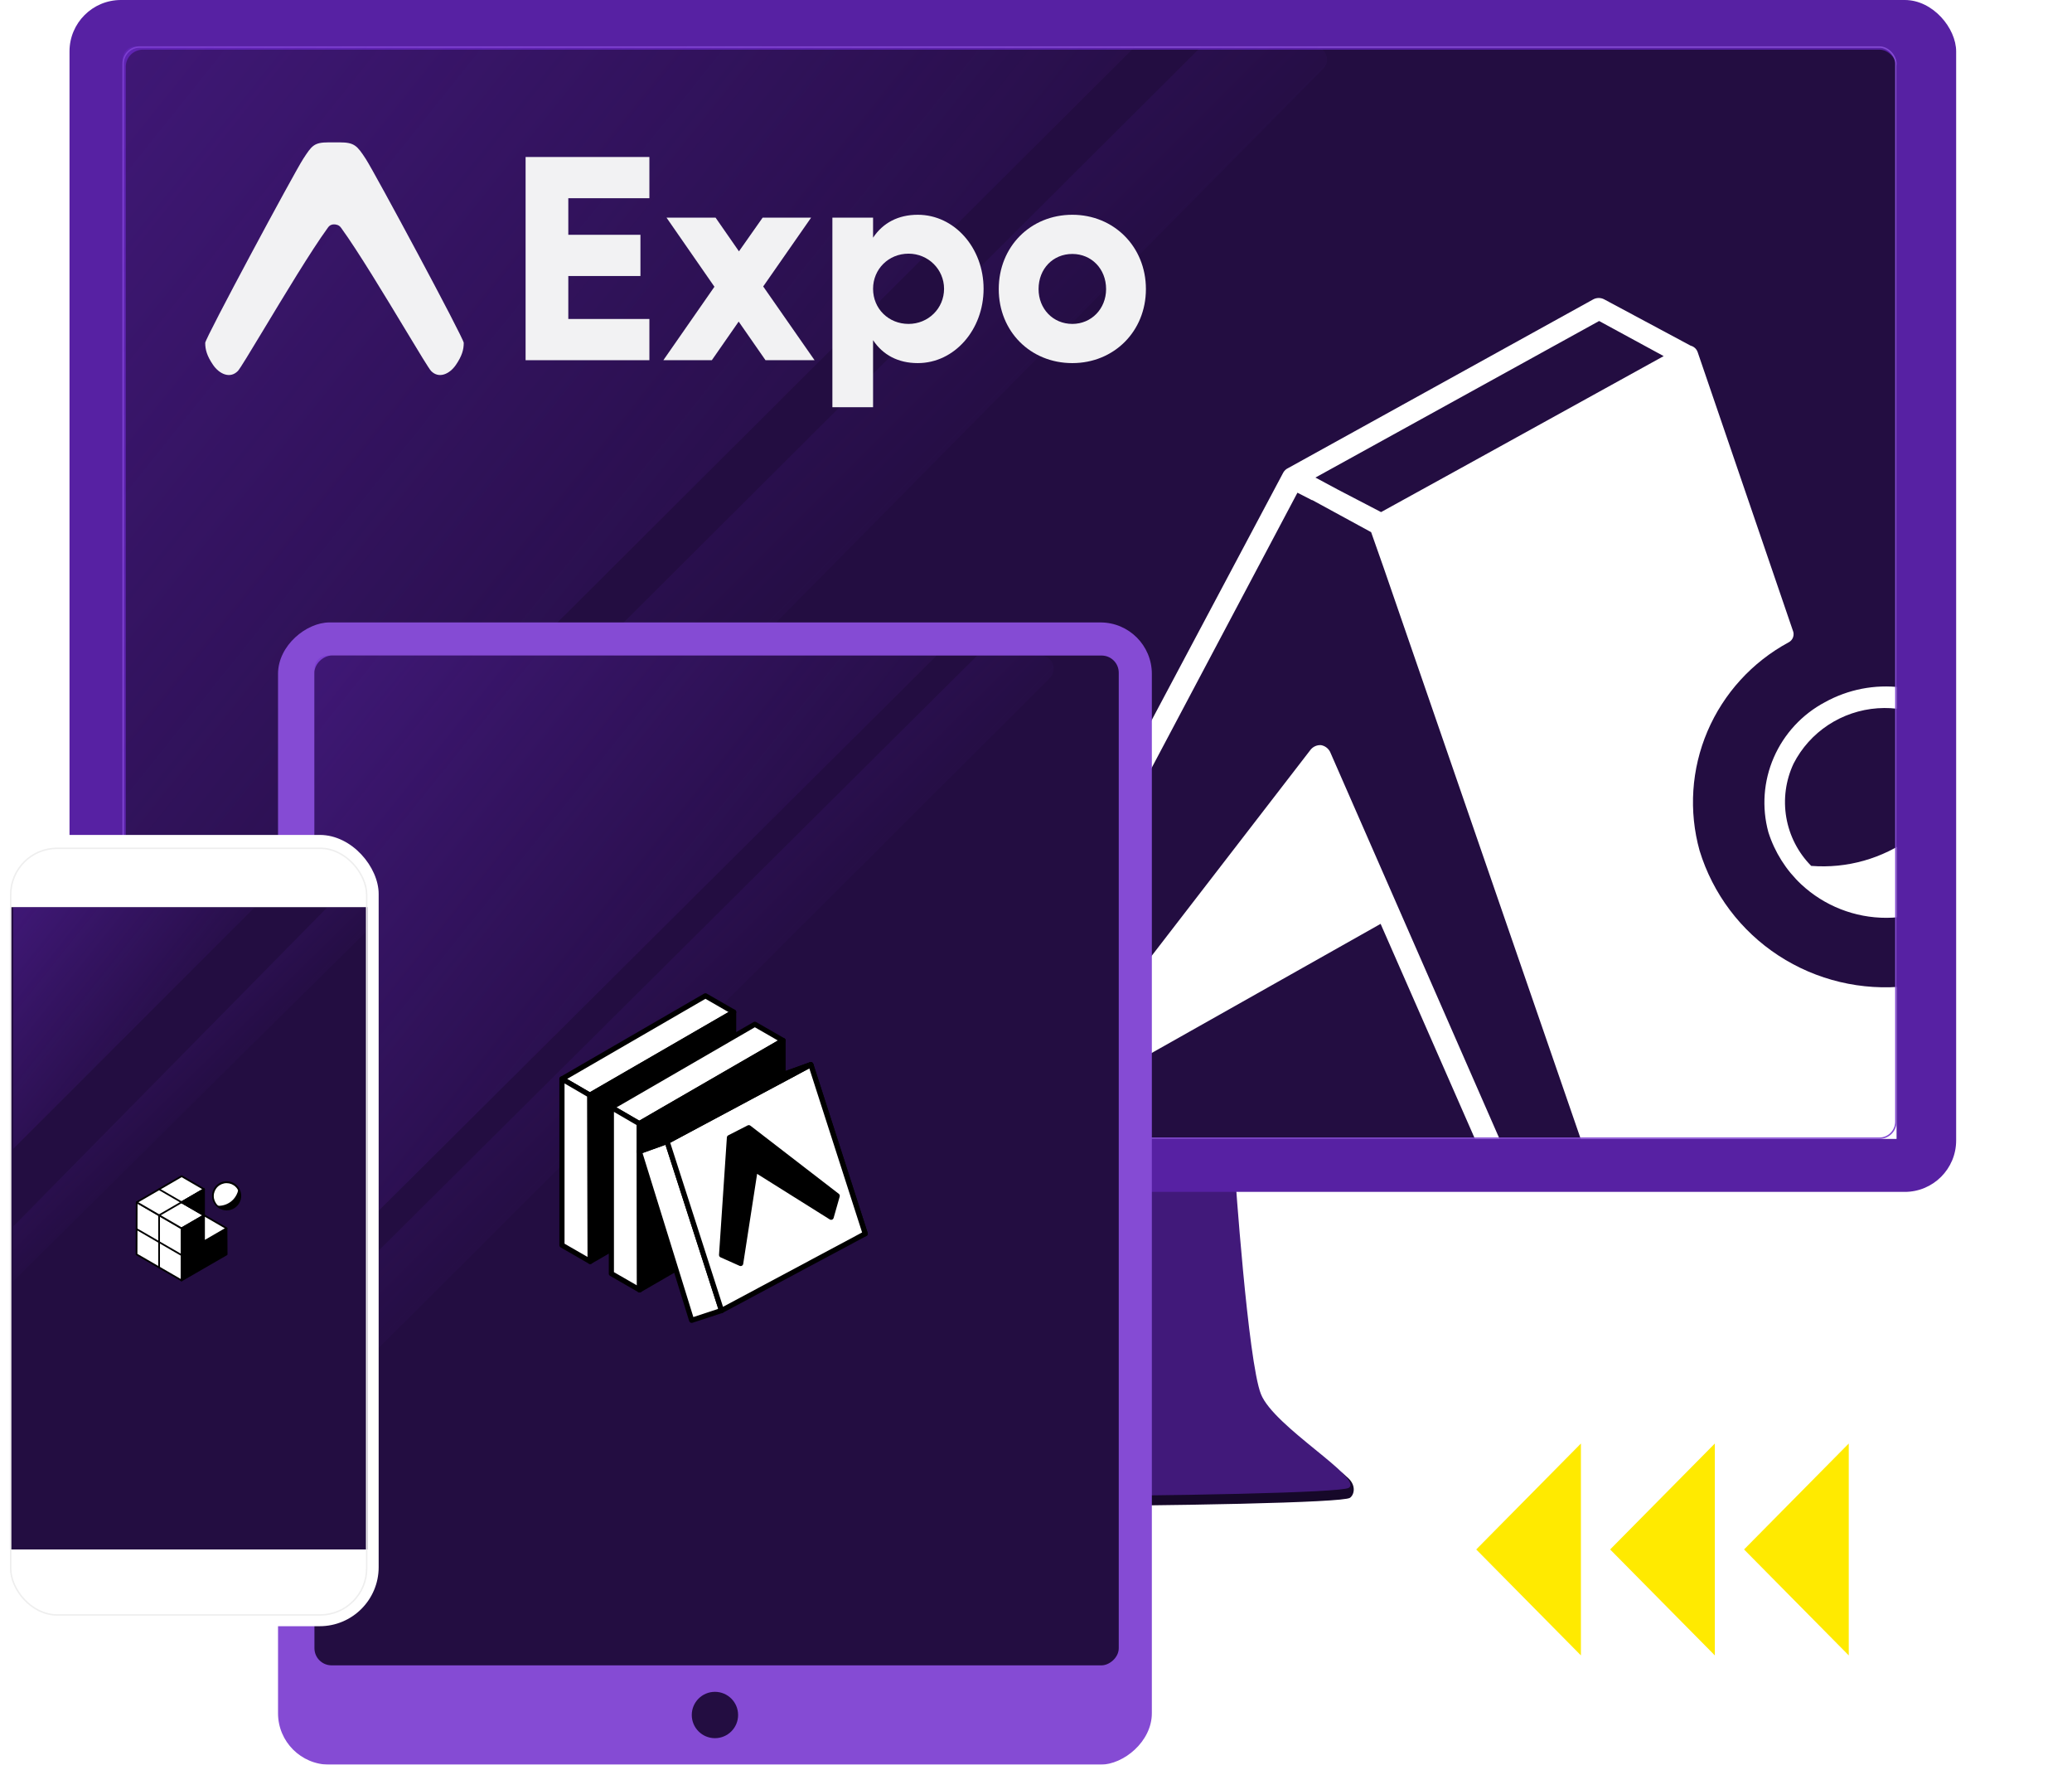 <svg width="626" height="533" viewBox="0 0 626 533" fill="none" xmlns="http://www.w3.org/2000/svg">
<path d="M231.484 424.379C235.425 417.495 238.874 358 238.874 358H372.373C372.373 358 377.299 414.545 381.24 424.379C384.088 431.484 400.992 440.429 407.388 446.505C409.845 448.839 409.072 451.587 407.841 452.406C403.408 455.356 208.331 456.339 204.39 452.406C203.736 451.752 203.937 447.783 204.747 446.505C208.81 440.091 228.198 430.119 231.484 424.379Z" fill="#160829"/>
<g filter="url(#filter0_i_4101_18070)">
<path d="M231.44 421.063C235.375 414.109 239.817 354 239.817 354H373.101C373.101 354 377.019 411.128 380.954 421.063C384.888 430.999 411.938 446.398 407.512 449.379C403.086 452.359 208.324 453.353 204.39 449.379C200.455 445.405 227.505 428.018 231.44 421.063Z" fill="#41197A"/>
</g>
<g filter="url(#filter1_i_4101_18070)">
<rect x="21" width="570" height="360" rx="15.529" fill="#5721A3"/>
</g>
<rect x="38" y="15" width="535" height="329" rx="5.176" fill="#230D41"/>
<g clip-path="url(#clip0_4101_18070)">
<g clip-path="url(#clip1_4101_18070)">
<path d="M594.773 226.855C591.689 222.523 587.539 219.06 582.724 216.803C577.896 214.537 572.568 213.547 567.248 213.927C561.928 214.308 556.795 216.046 552.339 218.977C547.904 221.898 544.3 225.918 541.879 230.645C539.499 235.719 538.733 241.402 539.685 246.926C540.637 252.45 543.262 257.548 547.204 261.533C557.998 262.384 568.742 259.349 577.495 252.976C586.212 246.636 592.357 237.359 594.773 226.855ZM502.827 107.661L483.131 96.957L397.421 144.241L404.253 147.909L417.252 154.673L440.779 141.715L502.841 107.444L502.827 107.661ZM510.76 104.401C511.266 104.527 511.731 104.781 512.112 105.137C512.492 105.494 512.775 105.942 512.933 106.439L541.648 190.411C541.945 191.076 541.969 191.832 541.715 192.515C541.461 193.198 540.95 193.755 540.29 194.065C529.361 199.996 520.755 209.444 515.867 220.878C511.001 232.28 510.163 245 513.49 256.942C517.483 269.966 525.919 281.176 537.329 288.618C548.766 296.089 562.485 299.349 576.096 297.855C576.84 297.811 577.58 297.996 578.216 298.384C578.852 298.773 579.354 299.346 579.655 300.028L609.321 386.215C609.511 386.909 609.481 387.644 609.235 388.321C608.989 388.997 608.54 389.581 607.949 389.991L516.777 442.83C516.344 443.014 515.877 443.106 515.405 443.102C514.563 443.257 513.694 443.113 512.947 442.694L480.958 422.794C480.376 422.493 479.902 422.018 479.6 421.436L417.116 279.042L321.965 332.696C321.395 332.983 320.77 333.143 320.133 333.167C319.495 333.19 318.86 333.076 318.271 332.832L296.646 320.634C295.945 320.258 295.414 319.628 295.161 318.873C294.909 318.118 294.954 317.295 295.288 316.573L387.722 142.706C388.068 142.113 388.591 141.643 389.216 141.361L481.379 90.41C481.884 90.145 482.446 90.006 483.016 90.006C483.586 90.006 484.148 90.145 484.653 90.41L510.774 104.401H510.76ZM396.47 151.114L391.987 148.819L302.881 316.98L319.14 326.054L395.981 226.42C396.358 225.96 396.839 225.597 397.385 225.361C397.931 225.125 398.525 225.022 399.119 225.062C399.699 225.166 400.247 225.403 400.72 225.754C401.194 226.106 401.58 226.561 401.849 227.086L485.522 418.149L507.88 431.827L418.067 171.571L414.25 160.731L396.348 150.978L396.483 151.114H396.47ZM534.273 251.386C532.226 243.891 532.801 235.921 535.903 228.797C539.017 221.64 544.466 215.75 551.361 212.09C558.374 208.209 566.434 206.645 574.39 207.621C582.345 208.596 589.789 212.062 595.656 217.523C598.92 220.63 601.537 224.353 603.355 228.477C605.173 232.601 606.156 237.043 606.248 241.549C606.341 246.055 605.54 250.534 603.892 254.729C602.244 258.924 599.782 262.75 596.647 265.988L595.656 266.98C588.7 273.532 579.512 277.193 569.956 277.218C560.4 277.243 551.192 273.631 544.202 267.116C539.605 262.806 536.186 257.391 534.273 251.386Z" fill="white"/>
</g>
</g>
<rect x="37.217" y="14.217" width="535.567" height="329.567" rx="4.96" stroke="#854BD4" stroke-width="0.433"/>
<path d="M343 14L37 319V18C37 15.791 38.791 14 41 14H343Z" fill="url(#paint0_linear_4101_18070)" fill-opacity="0.4"/>
<path d="M56.999 319L362.999 14L396.921 14C400.474 14 402.264 18.286 399.766 20.812L105 319L56.999 319Z" fill="url(#paint1_linear_4101_18070)" fill-opacity="0.1"/>
<g clip-path="url(#clip2_4101_18070)">
<path d="M99.013 68.835C99.651 67.893 100.351 67.773 100.918 67.773C101.485 67.773 102.43 67.893 103.069 68.835C108.104 75.751 116.415 89.527 122.546 99.689C126.544 106.317 129.615 111.407 130.245 112.054C132.61 114.486 135.853 112.971 137.738 110.212C139.593 107.497 140.108 105.59 140.108 103.556C140.108 102.17 113.227 52.175 110.519 48.014C107.916 44.011 107.068 43 102.612 43H99.277C94.835 43 94.193 44.011 91.589 48.014C88.882 52.175 62 102.17 62 103.556C62 105.59 62.515 107.497 64.371 110.212C66.255 112.971 69.499 114.486 71.864 112.054C72.494 111.407 75.565 106.317 79.563 99.689C85.693 89.527 93.978 75.751 99.013 68.835Z" fill="#F2F2F3"/>
<path d="M158.795 47.419V108.795H196.195V96.345H171.698V83.368H193.492V70.917H171.698V59.87H196.195V47.419H158.795Z" fill="#F2F2F3"/>
<path d="M246.098 108.795L230.58 86.524L245.052 65.744H230.406L223.257 75.915L216.196 65.744H201.375L215.847 86.612L200.417 108.795H215.062L223.17 97.134L231.277 108.795H246.098Z" fill="#F2F2F3"/>
<path d="M277.288 64.868C271.36 64.868 266.739 67.323 263.775 71.794V65.745H251.483V123H263.775V102.746C266.739 107.217 271.36 109.672 277.288 109.672C288.36 109.672 297.164 99.589 297.164 87.226C297.164 74.863 288.36 64.868 277.288 64.868ZM274.498 97.836C268.483 97.836 263.775 93.276 263.775 87.226C263.775 81.264 268.483 76.617 274.498 76.617C280.426 76.617 285.221 81.352 285.221 87.226C285.221 93.189 280.426 97.836 274.498 97.836Z" fill="#F2F2F3"/>
<path d="M323.977 64.868C311.336 64.868 301.746 74.513 301.746 87.314C301.746 100.115 311.336 109.672 323.977 109.672C336.53 109.672 346.207 100.115 346.207 87.314C346.207 74.513 336.53 64.868 323.977 64.868ZM323.977 76.704C329.73 76.704 334.177 81.176 334.177 87.314C334.177 93.276 329.73 97.836 323.977 97.836C318.135 97.836 313.777 93.276 313.777 87.314C313.777 81.176 318.135 76.704 323.977 76.704Z" fill="#F2F2F3"/>
</g>
<path d="M486.46 468L518.092 436L518.092 500L486.46 468Z" fill="#FFEA00"/>
<path d="M526.919 468L558.552 436L558.552 500L526.919 468Z" fill="#FFEA00"/>
<path d="M446 468L477.632 436L477.632 500L446 468Z" fill="#FFEA00"/>
<g filter="url(#filter2_i_4101_18070)">
<rect x="348" y="188" width="345" height="264" rx="15.529" transform="rotate(90 348 188)" fill="#854BD4"/>
</g>
<rect x="338" y="198" width="305" height="243" rx="5.176" transform="rotate(90 338 198)" fill="#230D41"/>
<path d="M283 198L95 385V202C95 199.791 96.791 198 99 198H283Z" fill="url(#paint2_linear_4101_18070)" fill-opacity="0.4"/>
<path d="M95 397L295.24 198L314.329 198C317.895 198 319.678 202.312 317.155 204.831L95 426.528L95 397Z" fill="url(#paint3_linear_4101_18070)" fill-opacity="0.1"/>
<circle cx="216" cy="518" r="7" fill="#230D41"/>
<g clip-path="url(#clip3_4101_18070)">
<path d="M169.778 325.887L178.21 330.791L221.655 305.681L213.133 300.778L169.778 325.887Z" fill="white"/>
<path fill-rule="evenodd" clip-rule="evenodd" d="M212.744 300.106C212.862 300.037 212.996 300.001 213.133 300.001C213.269 300.001 213.404 300.037 213.522 300.106L222.044 305.009C222.163 305.077 222.262 305.176 222.331 305.294C222.399 305.413 222.436 305.547 222.436 305.685C222.436 305.822 222.399 305.956 222.331 306.075C222.262 306.193 222.163 306.292 222.044 306.36L178.602 331.466C178.483 331.535 178.349 331.571 178.211 331.571C178.074 331.571 177.94 331.535 177.821 331.466L169.389 326.556C169.271 326.488 169.172 326.39 169.104 326.271C169.036 326.153 169 326.019 169 325.883C169 325.746 169.036 325.612 169.104 325.494C169.172 325.375 169.271 325.277 169.389 325.209L212.744 300.103V300.106ZM213.133 301.68L171.334 325.887L178.216 329.889L220.096 305.685L213.133 301.68Z" fill="black"/>
<path d="M169.778 325.887V376.097L178.303 381L178.21 330.791L169.778 325.887Z" fill="white"/>
<path fill-rule="evenodd" clip-rule="evenodd" d="M169.392 325.209C169.51 325.14 169.644 325.104 169.781 325.104C169.918 325.104 170.052 325.14 170.17 325.209L178.602 330.115C178.72 330.184 178.818 330.282 178.886 330.4C178.955 330.517 178.991 330.651 178.991 330.788L179.081 381C179.082 381.138 179.047 381.273 178.979 381.392C178.911 381.512 178.812 381.611 178.693 381.68C178.575 381.749 178.44 381.785 178.302 381.785C178.165 381.784 178.03 381.748 177.911 381.679L169.392 376.772C169.273 376.704 169.174 376.606 169.105 376.487C169.036 376.368 169 376.234 169 376.097V325.887C169 325.75 169.036 325.615 169.105 325.497C169.174 325.378 169.273 325.277 169.392 325.209ZM170.559 327.24V375.645L177.519 379.653L177.432 331.239L170.559 327.24Z" fill="black"/>
<path d="M178.209 330.791L221.655 305.682V355.897L178.3 381.004L178.213 330.788L178.209 330.791Z" fill="black"/>
<path fill-rule="evenodd" clip-rule="evenodd" d="M222.044 305.01C222.162 305.078 222.261 305.177 222.329 305.295C222.397 305.414 222.433 305.548 222.433 305.685V355.898C222.432 356.034 222.396 356.168 222.328 356.286C222.26 356.404 222.162 356.502 222.044 356.57L178.692 381.679C178.573 381.749 178.439 381.785 178.302 381.785C178.164 381.786 178.03 381.75 177.911 381.681C177.792 381.613 177.694 381.514 177.625 381.395C177.557 381.276 177.521 381.141 177.522 381.004L177.432 330.792C177.431 330.655 177.467 330.52 177.535 330.402C177.604 330.283 177.702 330.185 177.821 330.116L221.263 305.01C221.381 304.942 221.515 304.906 221.652 304.906C221.788 304.906 221.925 304.942 222.044 305.01ZM178.987 331.24L179.081 379.654L220.877 355.447V307.032L178.997 331.24H178.987Z" fill="black"/>
<path d="M184.706 334.478L193.138 339.385L236.58 314.276L228.061 309.372L184.706 334.478Z" fill="white"/>
<path fill-rule="evenodd" clip-rule="evenodd" d="M227.669 308.7C227.788 308.632 227.922 308.596 228.058 308.596C228.195 308.596 228.329 308.632 228.447 308.7L236.973 313.604C237.091 313.672 237.19 313.77 237.259 313.888C237.328 314.007 237.364 314.142 237.364 314.279C237.364 314.416 237.328 314.55 237.259 314.669C237.19 314.788 237.091 314.886 236.973 314.954L193.53 340.06C193.411 340.13 193.276 340.166 193.138 340.166C193.001 340.166 192.865 340.13 192.746 340.06L184.314 335.154C184.196 335.085 184.098 334.987 184.029 334.869C183.961 334.751 183.925 334.616 183.925 334.48C183.925 334.343 183.961 334.209 184.029 334.091C184.098 333.973 184.196 333.875 184.314 333.806L227.669 308.7ZM228.061 310.274L186.259 334.481L193.141 338.483L235.022 314.279L228.061 310.274Z" fill="black"/>
<path d="M184.706 334.478V384.694L193.228 389.598L193.138 339.388L184.706 334.478Z" fill="white"/>
<path fill-rule="evenodd" clip-rule="evenodd" d="M184.317 333.802C184.436 333.734 184.57 333.697 184.708 333.697C184.845 333.697 184.98 333.734 185.098 333.802L193.53 338.709C193.648 338.777 193.746 338.875 193.815 338.993C193.883 339.111 193.919 339.245 193.919 339.381L194.006 389.594C194.007 389.731 193.972 389.866 193.904 389.985C193.836 390.103 193.738 390.202 193.619 390.271C193.501 390.34 193.366 390.376 193.23 390.376C193.093 390.377 192.958 390.341 192.839 390.272L184.317 385.365C184.199 385.297 184.1 385.199 184.032 385.08C183.964 384.962 183.928 384.827 183.928 384.69V334.478C183.928 334.341 183.964 334.206 184.032 334.088C184.1 333.969 184.199 333.871 184.317 333.802ZM185.487 335.834V384.239L192.444 388.247L192.36 339.832L185.487 335.834Z" fill="black"/>
<path d="M193.138 339.384L236.58 314.275V364.491L193.228 389.597L193.138 339.384Z" fill="black"/>
<path fill-rule="evenodd" clip-rule="evenodd" d="M236.969 313.603C237.088 313.671 237.187 313.769 237.256 313.888C237.325 314.006 237.361 314.141 237.361 314.278V364.491C237.361 364.627 237.325 364.761 237.256 364.879C237.188 364.997 237.09 365.095 236.972 365.163L193.617 390.272C193.498 390.341 193.364 390.378 193.227 390.378C193.09 390.379 192.955 390.343 192.836 390.274C192.717 390.206 192.619 390.107 192.55 389.988C192.482 389.869 192.446 389.734 192.447 389.597L192.36 339.384C192.36 339.247 192.395 339.113 192.464 338.994C192.532 338.876 192.63 338.778 192.749 338.709L236.191 313.603C236.309 313.534 236.443 313.499 236.58 313.499C236.716 313.499 236.851 313.534 236.969 313.603ZM193.922 339.832L194.006 388.247L235.805 364.039V315.625L193.922 339.832Z" fill="black"/>
<path d="M193.155 347.786L208.967 398.79L217.987 395.837L201.546 344.771L193.155 347.786Z" fill="white"/>
<path fill-rule="evenodd" clip-rule="evenodd" d="M201.888 344.073C201.983 344.119 202.067 344.183 202.136 344.262C202.205 344.341 202.257 344.434 202.29 344.534L218.727 395.596C218.791 395.792 218.775 396.005 218.681 396.189C218.588 396.373 218.426 396.512 218.23 396.576L209.206 399.529C209.108 399.561 209.004 399.573 208.901 399.565C208.798 399.557 208.698 399.528 208.606 399.48C208.514 399.433 208.433 399.368 208.367 399.288C208.3 399.209 208.25 399.117 208.22 399.018L192.411 348.015C192.351 347.823 192.368 347.616 192.458 347.436C192.548 347.256 192.704 347.118 192.893 347.051L201.285 344.039C201.383 344.003 201.487 343.987 201.591 343.993C201.695 343.998 201.797 344.024 201.891 344.07L201.888 344.073ZM194.122 348.267L209.477 397.802L217.007 395.334L201.048 345.778L194.119 348.267H194.122Z" fill="black"/>
<path d="M236.574 324.581L252.387 375.584L261.407 372.631L244.966 321.569L236.574 324.581Z" fill="white"/>
<path fill-rule="evenodd" clip-rule="evenodd" d="M245.312 320.868C245.406 320.914 245.49 320.979 245.558 321.058C245.627 321.137 245.679 321.229 245.711 321.329L262.148 372.394C262.211 372.589 262.194 372.802 262.101 372.985C262.008 373.168 261.846 373.307 261.651 373.371L252.627 376.324C252.529 376.355 252.426 376.367 252.323 376.359C252.22 376.35 252.12 376.322 252.029 376.274C251.937 376.227 251.856 376.162 251.79 376.082C251.724 376.003 251.675 375.912 251.644 375.813L235.832 324.81C235.772 324.618 235.789 324.411 235.879 324.231C235.968 324.051 236.124 323.913 236.314 323.846L244.706 320.834C244.804 320.799 244.908 320.783 245.012 320.789C245.117 320.795 245.219 320.822 245.312 320.868ZM237.543 325.062L252.898 374.597L260.428 372.133L244.472 322.573L237.543 325.062Z" fill="black"/>
<path d="M201.545 344.774L244.966 321.569L261.41 372.631L217.989 395.836L201.549 344.771L201.545 344.774Z" fill="white"/>
<path fill-rule="evenodd" clip-rule="evenodd" d="M245.261 320.847C245.367 320.89 245.462 320.956 245.539 321.039C245.616 321.122 245.675 321.221 245.71 321.33L262.147 372.395C262.203 372.568 262.196 372.756 262.128 372.925C262.06 373.094 261.935 373.233 261.774 373.319L218.354 396.524C218.253 396.579 218.142 396.61 218.027 396.617C217.913 396.623 217.799 396.604 217.693 396.561C217.587 396.519 217.492 396.453 217.414 396.369C217.336 396.285 217.278 396.185 217.243 396.076L200.805 345.011C200.749 344.838 200.756 344.65 200.824 344.481C200.892 344.312 201.018 344.173 201.178 344.087L244.599 320.879C244.699 320.824 244.81 320.793 244.924 320.786C245.038 320.78 245.152 320.799 245.258 320.841L245.261 320.847ZM202.488 345.154L218.441 394.71L260.464 372.252L244.515 322.696L202.491 345.154H202.488Z" fill="black"/>
<path d="M201.546 344.774L193.155 347.786L236.575 324.581L244.967 321.569L201.546 344.771V344.774Z" fill="white"/>
<path fill-rule="evenodd" clip-rule="evenodd" d="M245.68 321.251C245.761 321.43 245.77 321.634 245.707 321.821C245.643 322.007 245.511 322.163 245.337 322.256L201.911 345.458C201.878 345.476 201.843 345.492 201.808 345.505L193.417 348.52C193.228 348.603 193.014 348.609 192.821 348.535C192.629 348.461 192.474 348.313 192.39 348.124C192.306 347.936 192.301 347.722 192.375 347.529C192.449 347.337 192.596 347.181 192.785 347.098L236.208 323.892C236.243 323.874 236.278 323.859 236.314 323.846L244.706 320.834C244.891 320.767 245.094 320.774 245.275 320.851C245.455 320.928 245.6 321.071 245.68 321.251Z" fill="black"/>
<path d="M226.235 340.614L223.307 342.111L220.383 343.607L218.012 379.053L223.768 381.626L228.155 353.269L251.102 367.653L252.944 361.203L226.235 340.614Z" fill="black"/>
<path fill-rule="evenodd" clip-rule="evenodd" d="M225.883 339.919C226.015 339.853 226.162 339.825 226.309 339.838C226.455 339.852 226.595 339.907 226.711 339.997L253.42 360.583C253.543 360.678 253.635 360.808 253.683 360.956C253.731 361.104 253.734 361.264 253.691 361.413L251.855 367.866C251.822 367.983 251.763 368.091 251.681 368.181C251.599 368.271 251.498 368.341 251.384 368.384C251.271 368.428 251.149 368.444 251.028 368.432C250.907 368.42 250.791 368.38 250.688 368.314L228.743 354.556L224.539 381.744C224.521 381.862 224.476 381.975 224.407 382.073C224.338 382.171 224.247 382.252 224.142 382.309C224.036 382.367 223.919 382.399 223.799 382.403C223.679 382.408 223.56 382.384 223.45 382.335L217.694 379.765C217.549 379.7 217.426 379.592 217.344 379.456C217.262 379.32 217.223 379.161 217.234 379.002L219.605 343.557C219.613 343.422 219.656 343.292 219.729 343.179C219.803 343.066 219.905 342.974 220.025 342.913L225.883 339.919ZM221.129 344.101L218.827 378.564L223.152 380.496L227.383 353.146C227.403 353.019 227.454 352.898 227.531 352.795C227.609 352.692 227.711 352.61 227.828 352.556C227.946 352.503 228.074 352.479 228.203 352.487C228.332 352.496 228.456 352.536 228.566 352.605L250.638 366.441L252.048 361.494L226.151 341.534L221.129 344.101Z" fill="black"/>
</g>
<g filter="url(#filter3_i_4101_18070)">
<rect x="0.402" y="252.179" width="114" height="239" rx="17.82" fill="white"/>
</g>
<rect x="3" y="274" width="108" height="194" fill="#230D41"/>
<path d="M77 274L4 347V274H77Z" fill="url(#paint4_linear_4101_18070)" fill-opacity="0.4"/>
<path d="M4 370.427L98.935 274L111 274L111 279.395C111 280.463 110.573 281.486 109.814 282.237L4 387L4 370.427Z" fill="url(#paint5_linear_4101_18070)" fill-opacity="0.1"/>
<rect x="3.223" y="256.223" width="107.555" height="231.555" rx="14.034" stroke="#EEEEEE" stroke-width="0.445"/>
<g clip-path="url(#clip4_4101_18070)">
<path d="M68.468 365.391C69.567 365.391 70.622 364.954 71.399 364.177C72.176 363.4 72.613 362.346 72.613 361.247C72.613 360.147 72.176 359.093 71.399 358.316C70.622 357.539 69.567 357.102 68.468 357.102C67.369 357.102 66.315 357.539 65.537 358.316C64.76 359.093 64.323 360.148 64.323 361.247C64.323 362.346 64.76 363.401 65.537 364.178C66.315 364.955 67.369 365.392 68.468 365.392V365.391Z" fill="white"/>
<path fill-rule="evenodd" clip-rule="evenodd" d="M68.468 357.36C67.437 357.36 66.449 357.77 65.72 358.499C64.991 359.227 64.581 360.216 64.581 361.247C64.581 362.277 64.991 363.266 65.72 363.995C66.449 364.724 67.437 365.133 68.468 365.133C69.499 365.133 70.487 364.724 71.216 363.995C71.945 363.266 72.354 362.278 72.354 361.247C72.354 360.217 71.945 359.228 71.216 358.499C70.487 357.771 69.499 357.361 68.468 357.361V357.36ZM64.066 361.247C64.057 360.663 64.165 360.084 64.382 359.542C64.599 359 64.922 358.507 65.332 358.091C65.741 357.675 66.23 357.345 66.768 357.119C67.307 356.894 67.885 356.778 68.468 356.778C69.052 356.778 69.63 356.894 70.169 357.119C70.707 357.345 71.195 357.675 71.605 358.091C72.015 358.507 72.338 359 72.555 359.542C72.772 360.084 72.88 360.663 72.871 361.247C72.853 362.403 72.382 363.506 71.558 364.318C70.734 365.129 69.625 365.584 68.468 365.584C67.312 365.584 66.202 365.129 65.379 364.318C64.555 363.506 64.083 362.403 64.066 361.247Z" fill="black"/>
<path d="M72.034 359.132C71.794 360.551 71.06 361.839 69.962 362.768C68.863 363.697 67.471 364.207 66.032 364.207C65.868 364.207 65.708 364.207 65.548 364.186C66.263 364.898 67.213 365.324 68.221 365.385C69.228 365.447 70.223 365.138 71.019 364.518C71.815 363.898 72.357 363.008 72.544 362.017C72.731 361.025 72.549 359.999 72.034 359.132Z" fill="black"/>
<path d="M41.258 378.871L41.3 363.13L54.85 371V386.743L41.258 378.871Z" fill="white"/>
<path fill-rule="evenodd" clip-rule="evenodd" d="M41.171 362.905C41.21 362.883 41.255 362.871 41.3 362.871C41.345 362.871 41.39 362.883 41.429 362.905L54.98 370.775C55.06 370.822 55.109 370.907 55.109 370.999V386.742C55.109 386.788 55.097 386.832 55.074 386.871C55.052 386.911 55.019 386.943 54.98 386.966C54.94 386.989 54.896 387 54.85 387C54.805 387 54.76 386.988 54.721 386.965L41.129 379.095C41.09 379.072 41.057 379.04 41.034 379C41.011 378.961 41 378.916 41 378.87L41.041 363.128C41.041 363.036 41.091 362.951 41.171 362.905ZM41.557 363.577L41.517 378.723L54.592 386.293V371.149L41.557 363.577Z" fill="black"/>
<path d="M41.3 363.129L54.87 355.259L61.644 359.194L54.85 363.13L61.645 367.066L54.85 371L41.3 363.13V363.129Z" fill="white"/>
<path fill-rule="evenodd" clip-rule="evenodd" d="M54.742 355.035C54.782 355.012 54.826 355 54.872 355C54.917 355 54.962 355.012 55.001 355.035L61.774 358.971C61.813 358.993 61.846 359.026 61.869 359.065C61.891 359.105 61.903 359.149 61.903 359.194C61.903 359.24 61.891 359.284 61.869 359.323C61.846 359.363 61.813 359.395 61.774 359.418L55.366 363.128L61.774 366.841C61.813 366.863 61.846 366.896 61.869 366.935C61.891 366.975 61.903 367.019 61.903 367.064C61.903 367.11 61.891 367.154 61.869 367.193C61.846 367.233 61.813 367.265 61.774 367.288L54.98 371.223C54.941 371.246 54.896 371.258 54.85 371.258C54.804 371.258 54.76 371.246 54.72 371.223L41.17 363.351C41.131 363.328 41.098 363.296 41.076 363.256C41.053 363.217 41.041 363.173 41.041 363.127C41.041 363.082 41.053 363.038 41.076 362.998C41.098 362.959 41.131 362.926 41.17 362.904L54.742 355.035ZM41.813 363.129L54.851 370.7L61.129 367.064L54.721 363.351C54.682 363.328 54.649 363.296 54.627 363.256C54.604 363.217 54.592 363.173 54.592 363.127C54.592 363.082 54.604 363.038 54.627 362.998C54.649 362.959 54.682 362.926 54.721 362.904L61.13 359.193L54.87 355.557L41.815 363.129H41.813Z" fill="black"/>
<path d="M61.645 367.065V374.935L68.44 371L68.481 378.872L54.849 386.742V371L61.644 367.066L61.645 367.065Z" fill="black"/>
<path fill-rule="evenodd" clip-rule="evenodd" d="M61.774 366.841C61.854 366.887 61.903 366.973 61.903 367.065V374.487L68.311 370.776C68.35 370.753 68.394 370.741 68.44 370.741C68.485 370.741 68.53 370.752 68.569 370.775C68.608 370.797 68.641 370.83 68.664 370.869C68.687 370.908 68.699 370.953 68.699 370.998L68.74 378.87C68.74 378.916 68.728 378.96 68.706 379C68.683 379.039 68.65 379.072 68.611 379.095L54.979 386.965C54.94 386.988 54.895 387 54.85 387C54.805 387 54.76 386.988 54.721 386.965C54.682 386.943 54.649 386.91 54.627 386.871C54.604 386.832 54.592 386.787 54.592 386.742V370.999C54.592 370.907 54.642 370.822 54.721 370.776L61.515 366.841C61.554 366.818 61.599 366.806 61.644 366.806C61.69 366.806 61.734 366.818 61.774 366.841ZM55.109 371.148V386.294L68.223 378.723L68.185 371.446L61.775 375.159C61.736 375.182 61.691 375.195 61.645 375.195C61.599 375.195 61.555 375.183 61.515 375.16C61.475 375.138 61.443 375.105 61.42 375.065C61.397 375.026 61.386 374.981 61.386 374.935V367.513L55.109 371.148Z" fill="black"/>
<path d="M61.645 359.194V367.064L54.85 363.13L61.645 359.195V359.194Z" fill="black"/>
<path fill-rule="evenodd" clip-rule="evenodd" d="M61.774 358.97C61.854 359.017 61.903 359.102 61.903 359.194V367.064C61.903 367.109 61.891 367.154 61.869 367.194C61.846 367.233 61.813 367.266 61.774 367.288C61.734 367.311 61.69 367.323 61.644 367.323C61.599 367.323 61.554 367.311 61.515 367.288L54.721 363.352C54.682 363.329 54.649 363.297 54.626 363.257C54.604 363.218 54.592 363.174 54.592 363.128C54.592 363.083 54.604 363.039 54.626 362.999C54.649 362.96 54.682 362.928 54.721 362.905L61.515 358.971C61.554 358.948 61.599 358.936 61.644 358.936C61.69 358.936 61.735 358.947 61.774 358.97ZM55.366 363.13L61.386 366.618V359.642L55.366 363.129V363.13Z" fill="black"/>
<path d="M61.645 367.065L68.441 370.999L61.645 374.935V367.065Z" fill="white"/>
<path fill-rule="evenodd" clip-rule="evenodd" d="M61.516 366.841C61.555 366.819 61.6 366.807 61.645 366.807C61.69 366.807 61.735 366.819 61.774 366.841L68.57 370.776C68.609 370.799 68.642 370.831 68.664 370.871C68.687 370.91 68.699 370.954 68.699 371C68.699 371.045 68.687 371.09 68.664 371.129C68.642 371.168 68.609 371.201 68.57 371.223L61.774 375.159C61.735 375.182 61.69 375.194 61.644 375.194C61.599 375.194 61.554 375.183 61.515 375.16C61.475 375.137 61.443 375.104 61.42 375.065C61.398 375.025 61.386 374.981 61.386 374.935V367.065C61.386 366.973 61.436 366.887 61.516 366.841ZM61.903 367.513V374.487L67.925 371L61.903 367.514V367.513ZM41.035 371.09C41.052 371.061 41.074 371.035 41.101 371.014C41.128 370.994 41.159 370.979 41.192 370.97C41.225 370.961 41.259 370.959 41.292 370.964C41.326 370.968 41.358 370.979 41.388 370.996L54.978 378.866C55.037 378.901 55.081 378.957 55.098 379.023C55.116 379.09 55.107 379.16 55.072 379.22C55.038 379.279 54.981 379.322 54.915 379.34C54.849 379.358 54.778 379.349 54.719 379.314L41.13 371.444C41.1 371.427 41.075 371.405 41.054 371.378C41.033 371.351 41.018 371.32 41.009 371.287C41 371.254 40.998 371.22 41.003 371.186C41.007 371.152 41.018 371.12 41.035 371.09Z" fill="black"/>
<path fill-rule="evenodd" clip-rule="evenodd" d="M61.858 359.065C61.875 359.094 61.886 359.127 61.891 359.16C61.895 359.194 61.893 359.228 61.884 359.261C61.876 359.294 61.861 359.324 61.84 359.351C61.819 359.378 61.794 359.401 61.764 359.418L48.323 367.214V382.814C48.323 382.883 48.296 382.948 48.247 382.997C48.199 383.045 48.133 383.072 48.065 383.072C47.996 383.072 47.93 383.045 47.882 382.997C47.833 382.948 47.806 382.883 47.806 382.814V367.064C47.806 366.973 47.856 366.888 47.936 366.841L61.505 358.971C61.535 358.954 61.567 358.943 61.6 358.938C61.634 358.934 61.668 358.936 61.701 358.945C61.734 358.953 61.765 358.969 61.792 358.989C61.819 359.01 61.841 359.036 61.858 359.065Z" fill="black"/>
<path fill-rule="evenodd" clip-rule="evenodd" d="M47.845 359.074C47.862 359.045 47.884 359.019 47.911 358.998C47.938 358.977 47.969 358.962 48.002 358.953C48.035 358.944 48.069 358.942 48.102 358.947C48.136 358.951 48.169 358.962 48.198 358.979L61.774 366.841C61.803 366.858 61.829 366.881 61.85 366.908C61.87 366.935 61.885 366.965 61.894 366.998C61.903 367.031 61.905 367.065 61.901 367.099C61.896 367.132 61.885 367.165 61.868 367.194C61.851 367.223 61.828 367.249 61.801 367.27C61.775 367.29 61.744 367.305 61.711 367.314C61.678 367.323 61.644 367.325 61.61 367.321C61.577 367.316 61.544 367.305 61.515 367.288L47.94 359.426C47.881 359.392 47.838 359.335 47.82 359.269C47.803 359.203 47.812 359.133 47.846 359.074H47.845Z" fill="black"/>
</g>
<defs>
<filter id="filter0_i_4101_18070" x="204" y="354" width="204" height="98" filterUnits="userSpaceOnUse" color-interpolation-filters="sRGB">
<feFlood flood-opacity="0" result="BackgroundImageFix"/>
<feBlend mode="normal" in="SourceGraphic" in2="BackgroundImageFix" result="shape"/>
<feColorMatrix in="SourceAlpha" type="matrix" values="0 0 0 0 0 0 0 0 0 0 0 0 0 0 0 0 0 0 127 0" result="hardAlpha"/>
<feOffset/>
<feGaussianBlur stdDeviation="2.599"/>
<feComposite in2="hardAlpha" operator="arithmetic" k2="-1" k3="1"/>
<feColorMatrix type="matrix" values="0 0 0 0 0 0 0 0 0 0 0 0 0 0 0 0 0 0 0.15 0"/>
<feBlend mode="normal" in2="shape" result="effect1_innerShadow_4101_18070"/>
</filter>
<filter id="filter1_i_4101_18070" x="21" y="0" width="570" height="360" filterUnits="userSpaceOnUse" color-interpolation-filters="sRGB">
<feFlood flood-opacity="0" result="BackgroundImageFix"/>
<feBlend mode="normal" in="SourceGraphic" in2="BackgroundImageFix" result="shape"/>
<feColorMatrix in="SourceAlpha" type="matrix" values="0 0 0 0 0 0 0 0 0 0 0 0 0 0 0 0 0 0 127 0" result="hardAlpha"/>
<feOffset/>
<feGaussianBlur stdDeviation="2.599"/>
<feComposite in2="hardAlpha" operator="arithmetic" k2="-1" k3="1"/>
<feColorMatrix type="matrix" values="0 0 0 0 0 0 0 0 0 0 0 0 0 0 0 0 0 0 0.15 0"/>
<feBlend mode="normal" in2="shape" result="effect1_innerShadow_4101_18070"/>
</filter>
<filter id="filter2_i_4101_18070" x="84" y="188" width="264" height="345" filterUnits="userSpaceOnUse" color-interpolation-filters="sRGB">
<feFlood flood-opacity="0" result="BackgroundImageFix"/>
<feBlend mode="normal" in="SourceGraphic" in2="BackgroundImageFix" result="shape"/>
<feColorMatrix in="SourceAlpha" type="matrix" values="0 0 0 0 0 0 0 0 0 0 0 0 0 0 0 0 0 0 127 0" result="hardAlpha"/>
<feOffset/>
<feGaussianBlur stdDeviation="2.599"/>
<feComposite in2="hardAlpha" operator="arithmetic" k2="-1" k3="1"/>
<feColorMatrix type="matrix" values="0 0 0 0 0 0 0 0 0 0 0 0 0 0 0 0 0 0 0.15 0"/>
<feBlend mode="normal" in2="shape" result="effect1_innerShadow_4101_18070"/>
</filter>
<filter id="filter3_i_4101_18070" x="0.402" y="252.179" width="114" height="239" filterUnits="userSpaceOnUse" color-interpolation-filters="sRGB">
<feFlood flood-opacity="0" result="BackgroundImageFix"/>
<feBlend mode="normal" in="SourceGraphic" in2="BackgroundImageFix" result="shape"/>
<feColorMatrix in="SourceAlpha" type="matrix" values="0 0 0 0 0 0 0 0 0 0 0 0 0 0 0 0 0 0 127 0" result="hardAlpha"/>
<feOffset/>
<feGaussianBlur stdDeviation="2.671"/>
<feComposite in2="hardAlpha" operator="arithmetic" k2="-1" k3="1"/>
<feColorMatrix type="matrix" values="0 0 0 0 0 0 0 0 0 0 0 0 0 0 0 0 0 0 0.15 0"/>
<feBlend mode="normal" in2="shape" result="effect1_innerShadow_4101_18070"/>
</filter>
<linearGradient id="paint0_linear_4101_18070" x1="23" y1="6" x2="343" y2="262" gradientUnits="userSpaceOnUse">
<stop stop-color="#6D29CC"/>
<stop offset="0.75" stop-color="#6D29CC" stop-opacity="0"/>
</linearGradient>
<linearGradient id="paint1_linear_4101_18070" x1="202.5" y1="159.5" x2="248.5" y2="205.5" gradientUnits="userSpaceOnUse">
<stop stop-color="#6D29CC"/>
<stop offset="1" stop-color="#6D29CC" stop-opacity="0"/>
</linearGradient>
<linearGradient id="paint2_linear_4101_18070" x1="86.399" y1="193.095" x2="282.684" y2="350.447" gradientUnits="userSpaceOnUse">
<stop stop-color="#6D29CC"/>
<stop offset="0.75" stop-color="#6D29CC" stop-opacity="0"/>
</linearGradient>
<linearGradient id="paint3_linear_4101_18070" x1="196.507" y1="287.208" x2="224.71" y2="315.505" gradientUnits="userSpaceOnUse">
<stop stop-color="#6D29CC"/>
<stop offset="1" stop-color="#6D29CC" stop-opacity="0"/>
</linearGradient>
<linearGradient id="paint4_linear_4101_18070" x1="0.66" y1="272.085" x2="77.195" y2="333.113" gradientUnits="userSpaceOnUse">
<stop stop-color="#6D29CC"/>
<stop offset="0.75" stop-color="#6D29CC" stop-opacity="0"/>
</linearGradient>
<linearGradient id="paint5_linear_4101_18070" x1="51.043" y1="320" x2="65.582" y2="334.869" gradientUnits="userSpaceOnUse">
<stop stop-color="#6D29CC"/>
<stop offset="1" stop-color="#6D29CC" stop-opacity="0"/>
</linearGradient>
<clipPath id="clip0_4101_18070">
<rect width="535" height="329" fill="white" transform="translate(38 15)"/>
</clipPath>
<clipPath id="clip1_4101_18070">
<rect width="326" height="353.167" fill="white" transform="translate(295 90)"/>
</clipPath>
<clipPath id="clip2_4101_18070">
<rect width="285" height="80" fill="white" transform="translate(62 43)"/>
</clipPath>
<clipPath id="clip3_4101_18070">
<rect width="93.344" height="99.567" fill="white" transform="translate(169 300)"/>
</clipPath>
<clipPath id="clip4_4101_18070">
<rect width="32" height="32" fill="white" transform="translate(41 355)"/>
</clipPath>
</defs>
</svg>
